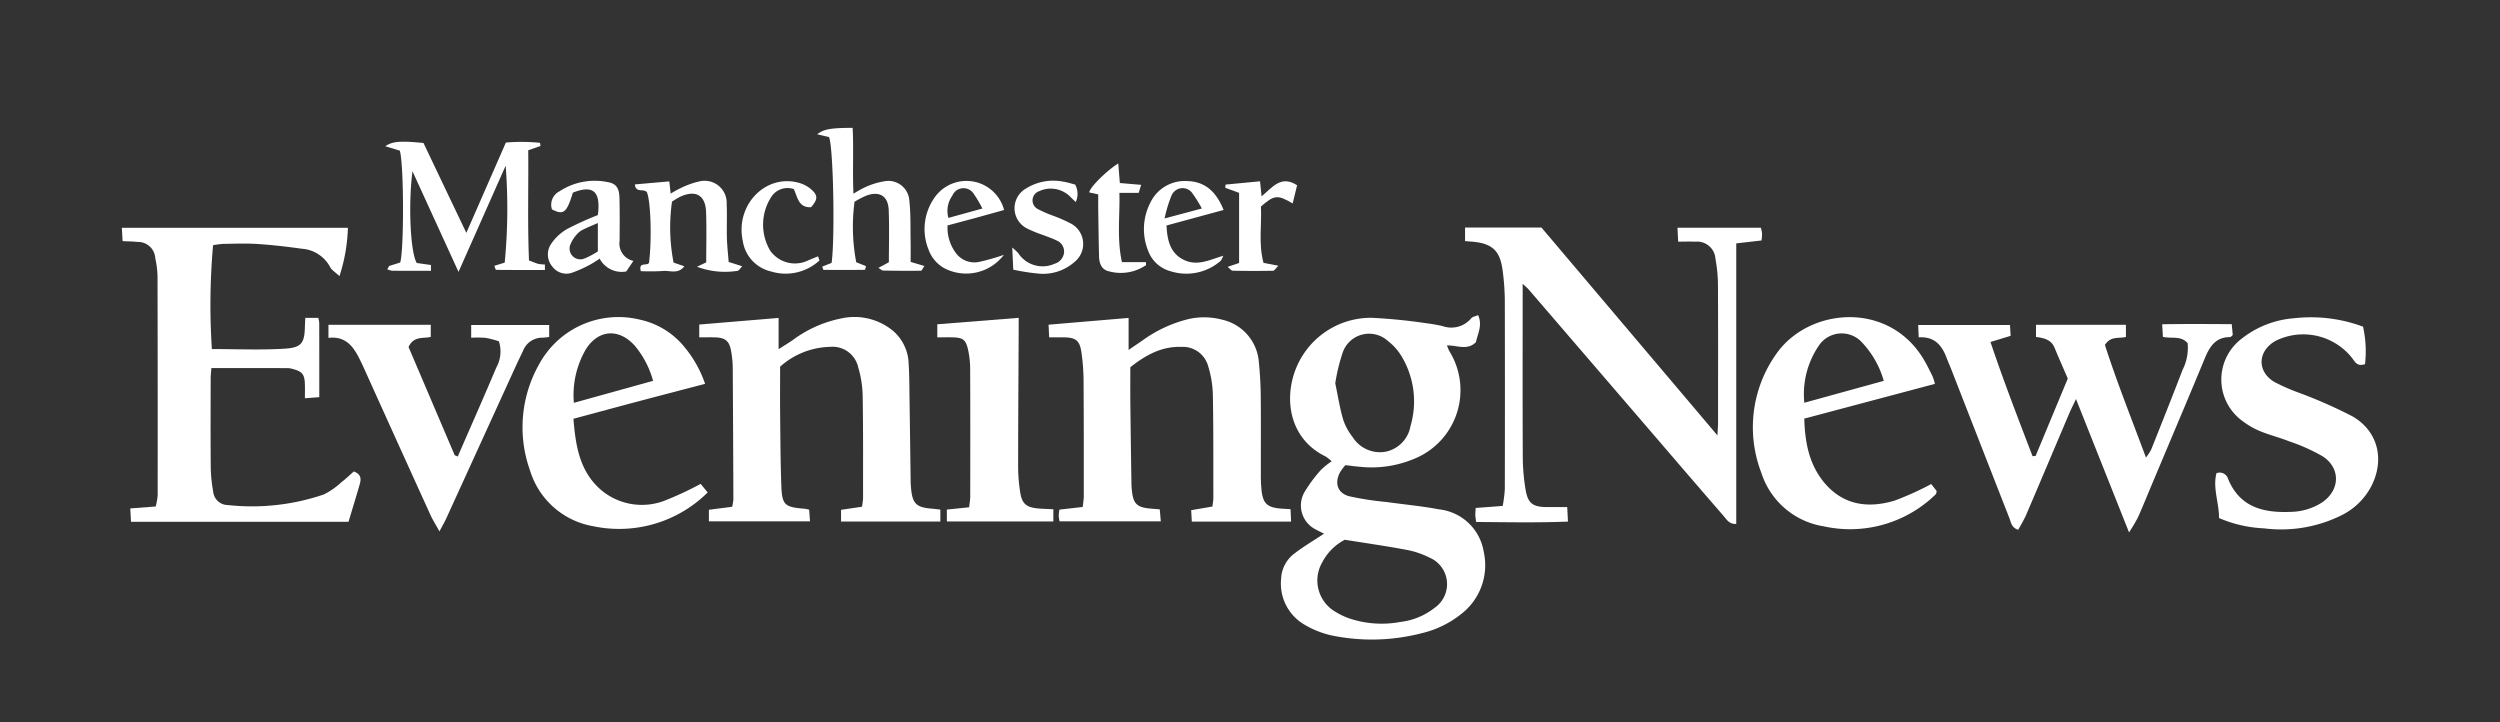 <?xml version="1.0" encoding="UTF-8"?>
<svg xmlns="http://www.w3.org/2000/svg" id="Layer_1" data-name="Layer 1" width="277" height="80" viewBox="0 0 277 80">
  <rect x="0" y="0" width="277" height="80" fill="#333333" stroke="none"/>
  <defs>
    <style>.cls-1{fill:#fff;}</style>
  </defs>
  <path class="cls-1" d="M146.702,59.133c-.347-.177-.602-.292-.843-.431a2.972,2.972,0,0,1-1.25-4.295,15.504,15.504,0,0,1,1.758-2.344A8.191,8.191,0,0,1,147.55,51.11a5.271,5.271,0,0,0-.693-.544c-3.709-1.801-4.58-5.802-3.462-9.195a8.959,8.959,0,0,1,8.509-6.16,60.176,60.176,0,0,1,6.128.604,18.028,18.028,0,0,1,1.796.313,2.88,2.88,0,0,0,3.183-.862c.145-.181.471-.22.767-.347.503,1.131-.055,2.058-.244,2.995-.96.953-2.074.334-3.219.361.12.277.185.476.287.655a8.202,8.202,0,0,1-4.06,11.966,12.089,12.089,0,0,1-5.772.831c-.554-.042-1.106-.12-1.707-.187a6.284,6.284,0,0,0-.576.77c-.644,1.196-.309,2.318.998,2.673a33.422,33.422,0,0,0,4.142.64c1.941.271,3.898.452,5.822.814a5.631,5.631,0,0,1,4.946,4.69,6.83,6.83,0,0,1-2.578,6.971,11.003,11.003,0,0,1-4.264,2.054,22.063,22.063,0,0,1-10.013.253,10.233,10.233,0,0,1-2.976-1.177,5.253,5.253,0,0,1-2.617-5.073,3.675,3.675,0,0,1,1.535-2.869C144.468,60.529,145.55,59.895,146.702,59.133Zm2.3.673a5.859,5.859,0,0,0-2.491,2.489,4.006,4.006,0,0,0,1.462,5.495,7.75,7.75,0,0,0,1.644.767,11.289,11.289,0,0,0,5.545.355,7.582,7.582,0,0,0,3.837-1.597,3.188,3.188,0,0,0-.603-5.528,9.572,9.572,0,0,0-2.508-.857C153.595,60.5,151.281,60.17,149.002,59.806Zm-1.055-17.339c.297,1.413.502,2.744.875,4.027a6.415,6.415,0,0,0,1.059,1.944,3.566,3.566,0,0,0,3.769,1.585,3.523,3.523,0,0,0,2.633-2.807,9.704,9.704,0,0,0-.951-7.675,6.153,6.153,0,0,0-1.554-1.762,3.094,3.094,0,0,0-4.989,1.232A20.676,20.676,0,0,0,147.947,42.466Z"></path>
  <path class="cls-1" d="M162.328,26.711v-1.5h8.465l19.5,23.034c.035-.709.067-1.055.067-1.402.003-5.087.016-10.173-.01-15.26a16.512,16.512,0,0,0-.279-2.919,2.03,2.03,0,0,0-2.232-1.884c-.598-.032-1.2-.005-1.9-.005l-.072-1.542h9.237a4.402,4.402,0,0,1,.133.657,5.689,5.689,0,0,1-.061.755l-2.799.321V58.053c-.793.038-1.074-.506-1.42-.905q-3.947-4.554-7.868-9.131Q176.234,40.049,169.38,32.08c-.143-.166-.317-.305-.669-.638V33.04c0,5.88-.017,11.76.014,17.64a22.401,22.401,0,0,0,.317,3.615c.25,1.475.808,1.871,2.294,1.888.741.008,1.482.001,2.312.001.028.557.051,1.003.082,1.607-3.423.141-6.763.065-10.171.045-.04-.314-.085-.534-.092-.755-.007-.229.021-.46.04-.799l2.993-.225a15.445,15.445,0,0,0,.234-1.857q.023-10.5-.001-21a26.475,26.475,0,0,0-.238-3.205c-.282-2.248-1.175-3.052-3.477-3.226C162.833,26.756,162.648,26.738,162.328,26.711Z"></path>
  <path class="cls-1" d="M38.614,57.818H14.516l-.082-1.485,2.818-.215a7.167,7.167,0,0,0,.218-1.221q.012-12.107-.015-24.213a10.162,10.162,0,0,0-.251-2.075,1.908,1.908,0,0,0-1.985-1.802c-.504-.06-1.017-.058-1.635-.091L13.5,25.244H38.547a18.898,18.898,0,0,1-.933,5.346c-.472-.44-.855-.654-1.022-.978a3.869,3.869,0,0,0-3.157-2.054c-1.618-.224-3.245-.414-4.875-.523-1.259-.084-2.528-.033-3.792-.014a9.7,9.7,0,0,0-1.16.146,75.319,75.319,0,0,0-.133,11.508c2.698,0,5.404.125,8.092-.043,1.885-.118,2.179-.651,2.22-2.524.006-.272.025-.544.042-.889h1.438a3.407,3.407,0,0,1,.105.573c.006,2.7.004,5.401.004,8.212l-1.592.125c0-.584.013-1.079-.003-1.574-.033-1.068-.296-1.395-1.321-1.666a2.224,2.224,0,0,0-.55-.101c-2.8-.006-5.6-.004-8.488-.004-.03.415-.078.773-.079,1.131-.006,3.312-.022,6.625.009,9.937a16.446,16.446,0,0,0,.272,2.634,1.636,1.636,0,0,0,1.618,1.474,24.678,24.678,0,0,0,10.645-1.177,8.232,8.232,0,0,0,1.928-1.341c.502-.388.963-.83,1.393-1.204.869.338.801.895.64,1.454C39.464,55.029,39.053,56.36,38.614,57.818Z"></path>
  <path class="cls-1" d="M235.897,58.988,230.02,44.211c-.346.738-.57,1.175-.761,1.626-1.603,3.773-3.194,7.552-4.808,11.32a17.567,17.567,0,0,1-.845,1.544c-.743-.258-.781-.817-.958-1.269q-3.208-8.2-6.405-16.403c-.186-.477-.398-.946-.578-1.425-.519-1.375-1.354-2.338-3.071-2.226l-.061-1.366h10.173l.072,1.199-2.233.679c1.472,4.391,3.08,8.516,4.66,12.653l.339-.02c1.175-2.827,2.351-5.654,3.567-8.579-.478-1.11-.989-2.256-1.467-3.414-.376-.912-1.195-1.084-2.055-1.194V35.987h9.964v1.345c-.743.208-1.662-.151-2.329.886,1.292,4.026,2.919,8.102,4.548,12.476a6.534,6.534,0,0,0,.576-.87c1.171-2.944,2.347-5.886,3.482-8.844a5.436,5.436,0,0,0,.562-2.952c-.741-.871-1.776-.481-2.742-.702l-.08-1.398c2.595-.045,5.096-.023,7.707-.012l.113,1.209c-.151.121-.221.226-.291.226-1.59-.01-2.257,1.026-2.792,2.317-1.926,4.65-3.893,9.283-5.843,13.922-.524,1.246-1.027,2.5-1.579,3.733A18.81,18.81,0,0,1,235.897,58.988Z"></path>
  <path class="cls-1" d="M125.24,40.689c0,1.288-.012,2.591.002,3.894q.049,4.475.121,8.949c.004.279.021.56.051.838.157,1.449.558,1.839,2.026,1.979.321.03.642.053,1.062.087l.114,1.328H117.401a4.246,4.246,0,0,1-.095-.62,5.028,5.028,0,0,1,.075-.677l2.588-.295c.048-.481.115-.84.115-1.199,0-4.291.005-8.583-.026-12.874a22.767,22.767,0,0,0-.235-3.062c-.189-1.313-.624-1.641-1.954-1.659-.509-.007-1.018-.001-1.622-.001l-.067-1.402,8.869-.749v3.546c.688-.469,1.099-.75,1.511-1.029A14.591,14.591,0,0,1,131.738,35.34a7.871,7.871,0,0,1,3.749.099,5.211,5.211,0,0,1,3.994,4.688c.125,1.25.196,2.51.209,3.766.03,2.845.005,5.691.013,8.536a16.752,16.752,0,0,0,.082,1.956c.17,1.409.637,1.829,2.075,1.961.323.029.647.04,1.131.069l.062,1.377H132.054l-.073-1.265,2.358-.404c.044-.401.101-.673.1-.944-.006-3.825.017-7.65-.055-11.474a11.686,11.686,0,0,0-.523-3.149,2.904,2.904,0,0,0-2.966-2.12C129.038,38.383,127.339,39.019,125.24,40.689Z"></path>
  <path class="cls-1" d="M78.547,57.764V56.483l2.578-.332a6.092,6.092,0,0,0,.134-.835q-.024-7.276-.07-14.553a11.025,11.025,0,0,0-.197-1.945c-.197-1.047-.652-1.401-1.738-1.437-.558-.018-1.117-.003-1.778-.003V35.959l8.793-.732v3.462c.663-.425,1.129-.708,1.579-1.014a13.273,13.273,0,0,1,5.333-2.386,6.722,6.722,0,0,1,5.799,1.394,4.988,4.988,0,0,1,1.696,3.568c.085,1.302.08,2.609.099,3.914.046,3.077.083,6.153.126,9.23.003.233.022.466.043.698.152,1.694.572,2.117,2.228,2.259.318.027.634.068,1.019.11v1.321H93.189V56.488l2.319-.342a8.224,8.224,0,0,0,.119-.941c-.002-3.779.022-7.558-.043-11.336a11.761,11.761,0,0,0-.491-3.156,2.906,2.906,0,0,0-3.127-2.28,8.564,8.564,0,0,0-5.529,2.195c0,1.832-.015,3.649.004,5.465.026,2.564.038,5.128.13,7.69.077,2.178.358,2.408,2.586,2.586a4.593,4.593,0,0,1,.497.104l.092,1.29Z"></path>
  <path class="cls-1" d="M78.124,42.53c-2.6.682-4.993,1.303-7.383,1.937-2.35.624-4.696,1.26-7.204,1.934.241,2.986.676,5.879,3.123,7.939a7.019,7.019,0,0,0,7.159,1.062,37.52,37.52,0,0,0,3.813-1.788l.781.948a13.934,13.934,0,0,1-12.696,3.741A8.905,8.905,0,0,1,58.72,52.109,14.193,14.193,0,0,1,59.745,40.34a10.001,10.001,0,0,1,11.252-4.9,8.708,8.708,0,0,1,4.895,3.079A12.871,12.871,0,0,1,78.124,42.53ZM63.585,44.633l8.776-2.436a10.298,10.298,0,0,0-1.998-3.858c-1.761-1.995-4.072-1.855-5.465.39A10.058,10.058,0,0,0,63.585,44.633Z"></path>
  <path class="cls-1" d="M214.385,42.534l-14.471,3.849c.074,2.679.553,5.174,2.314,7.208,2.084,2.407,4.812,2.744,7.698,1.876a32.822,32.822,0,0,0,4.053-1.836l.607.777c-.045.178-.038.296-.093.347a13.569,13.569,0,0,1-12.439,3.559,8.677,8.677,0,0,1-6.898-5.93,14.027,14.027,0,0,1,1.677-13.2c3.602-5.113,12.456-5.899,16.344.689.355.602.659,1.234.968,1.861A5.834,5.834,0,0,1,214.385,42.534Zm-5.664-.336a10.226,10.226,0,0,0-2.433-4.279,3.038,3.038,0,0,0-4.755.368,9.539,9.539,0,0,0-1.615,6.338Z"></path>
  <path class="cls-1" d="M261.825,36.194a12.622,12.622,0,0,1,.22,4.152c-.797.278-1.073-.167-1.374-.601a6.897,6.897,0,0,0-8.492-2.001c-2.032,1.111-2.155,3.385-.185,4.575a22.984,22.984,0,0,0,2.817,1.23,52.151,52.151,0,0,1,5.875,2.6c2.853,1.68,3.558,4.861,2.02,7.792a7.446,7.446,0,0,1-3.149,3.092,15.029,15.029,0,0,1-8.712,1.507,14.156,14.156,0,0,1-4.978-1.142c.024-1.657-.717-3.293-.28-4.97a.969.969,0,0,1,1.275.604c1.294,3.202,3.963,3.815,7.002,3.682a6.613,6.613,0,0,0,3.327-.984c2.088-1.337,2.217-3.834.148-5.178a20.653,20.653,0,0,0-3.686-1.65c-1.04-.412-2.137-.682-3.172-1.105a8.562,8.562,0,0,1-1.944-1.098,5.675,5.675,0,0,1-.177-9.159,10.631,10.631,0,0,1,5.789-2.275A16.582,16.582,0,0,1,261.825,36.194Z"></path>
  <path class="cls-1" d="M48.692,58.878c-.411-.747-.752-1.278-1.01-1.847q-3.706-8.148-7.389-16.306c-.192-.424-.394-.845-.612-1.257-.675-1.274-1.565-2.237-3.288-2.03v-1.45H47.729v1.34c-.826.211-1.871-.141-2.462,1.119l5.115,11.996.343.137c.073-.172.144-.344.219-.515,1.357-3.118,2.736-6.227,4.056-9.361a3.651,3.651,0,0,0,.277-2.89,11.667,11.667,0,0,0-1.467-.38,12.136,12.136,0,0,0-1.603-.015V36.012H60.85V37.336a6.432,6.432,0,0,1-.707.076A2.284,2.284,0,0,0,57.95,38.876c-.281.589-.566,1.177-.837,1.77q-3.834,8.397-7.667,16.794C49.258,57.85,49.028,58.24,48.692,58.878Z"></path>
  <path class="cls-1" d="M104.911,57.781V56.46l2.469-.253c.048-.445.12-.805.121-1.165.007-4.709.015-9.418-.006-14.127a10.054,10.054,0,0,0-.244-2.212c-.25-1.077-.569-1.288-1.653-1.322-.553-.017-1.108-.003-1.746-.003V35.93l9.017-.713c0,.59.002,1.089,0,1.588-.023,4.988-.059,9.976-.06,14.964a18.457,18.457,0,0,0,.23,2.78c.192,1.254.673,1.661,1.948,1.784.547.053,1.099.061,1.724.093V57.781Z"></path>
  <path class="cls-1" d="M44.301,16.693,42.69,16.204c.779-.545,1.665-.614,4.232-.362.739,1.551,1.515,3.182,2.292,4.812.779,1.634,1.56,3.268,2.456,5.146l4.38-10.004a20.335,20.335,0,0,1,3.786.03l.051.348-1.358.473c.038,4.042-.087,8.155.085,12.211.528.198.777.316,1.04.381a4.89,4.89,0,0,0,.722.069v.609c-1.808,0-3.611.003-5.414-.015-.051-.001-.1-.226-.192-.447l1.151-.358a62.148,62.148,0,0,0,.107-10.742L50.804,30.124,45.702,18.971c-.481,3.732-.229,9.027.478,10.17l1.573.223v.64c-1.44,0-2.867.006-4.294-.007a2.133,2.133,0,0,1-.548-.157l.21-.372,1.215-.378C44.765,27.858,44.768,18.328,44.301,16.693Z"></path>
  <path class="cls-1" d="M100.898,29.02l1.52.453c-.153.215-.267.52-.386.522-1.401.023-2.804.006-4.205-.018-.117-.002-.232-.133-.501-.297l1.161-.622c0-1.895.06-3.849-.019-5.797-.063-1.561-1.029-2.13-2.507-1.576a10.619,10.619,0,0,0-1.279.67,21.123,21.123,0,0,0,.188,6.7l1.083.435c-.049.166-.085.406-.125.406-1.528.019-3.056.017-4.583.005-.033,0-.064-.158-.141-.36q.517-.206,1.037-.414c.385-2.67.197-12.836-.283-13.936l-1.308-.312c.705-.569,1.524-.713,3.923-.711.125,2.372-.023,4.768.09,7.301a11.077,11.077,0,0,1,1.332-.743,8.323,8.323,0,0,1,2.122-.646,2.327,2.327,0,0,1,2.739,2.171c.16,1.43.11,2.883.138,4.326C100.91,27.362,100.898,28.148,100.898,29.02Z"></path>
  <path class="cls-1" d="M71.684,21.315c-.348-.486-1.237.132-1.339-.882l3.814-.334.152,1.355a11.137,11.137,0,0,1,1.132-.625A9.234,9.234,0,0,1,77.54,20.089a2.447,2.447,0,0,1,2.977,2.509c.053,1.258-.01,2.52.025,3.779.024.876.125,1.75.194,2.646l1.497.477c-.224.236-.34.473-.498.506a8.903,8.903,0,0,1-4.508-.448l1.022-.489c0-1.858.052-3.722-.015-5.581S77.09,21.015,75.387,21.788a8.863,8.863,0,0,0-.93.558,20.382,20.382,0,0,0,.174,6.749l1.198.41c-.725.919-1.615.44-2.355.519a23.13,23.13,0,0,1-2.47.02c-.297-1.094.732-.519.909-.939C72.239,26.521,72.099,22.308,71.684,21.315Z"></path>
  <path class="cls-1" d="M70.18,28.909l-.789,1.167a2.756,2.756,0,0,1-2.949-1.419,12.218,12.218,0,0,1-1.055.661,13.79,13.79,0,0,1-2.029.907,1.923,1.923,0,0,1-2.144-.673,2.075,2.075,0,0,1-.173-2.492,5.355,5.355,0,0,1,1.788-1.683A35.286,35.286,0,0,1,66.241,23.83c.349-2.616-.514-3.38-2.768-2.483-.681,2.231-1.028,2.516-2.316,1.854a1.659,1.659,0,0,1,.835-2.003,7.112,7.112,0,0,1,5.372-1.015c.909.16,1.244.66,1.273,1.746.041,1.585.024,3.172.014,4.758A1.973,1.973,0,0,0,70.18,28.909Zm-3.938-1.052v-3.144c-.617.27-1.088.458-1.541.681a2.058,2.058,0,0,0-.688.47,3.852,3.852,0,0,0-.823,1.247,1.193,1.193,0,0,0,1.598,1.521A9.268,9.268,0,0,0,66.241,27.857Z"></path>
  <path class="cls-1" d="M135.577,23.265l-6.33,1.72c.091,1.647.402,3.086,1.959,3.825,1.489.707,2.857-.041,4.339-.473-.113.207-.175.476-.346.61a5.797,5.797,0,0,1-5.524,1.099A3.644,3.644,0,0,1,127.2,27.75a6.404,6.404,0,0,1,.25-5.278,4.226,4.226,0,0,1,4.107-2.408C133.577,20.119,134.782,21.299,135.577,23.265Zm-2.413-.164a13.451,13.451,0,0,0-.996-1.609,1.327,1.327,0,0,0-2.384.223,14.663,14.663,0,0,0-.748,2.488Z"></path>
  <path class="cls-1" d="M111.228,28.236a5.238,5.238,0,0,1-6.551,1.506,3.812,3.812,0,0,1-1.788-2.076,6.042,6.042,0,0,1,.554-5.616,4.309,4.309,0,0,1,7.809,1.217c-1.097.305-2.122.594-3.15.875s-2.058.552-3.113.835a4.681,4.681,0,0,0,.854,2.962,2.551,2.551,0,0,0,2.572,1.094A23.84,23.84,0,0,0,111.228,28.236Zm-2.381-5.132a12.454,12.454,0,0,0-.936-1.593,1.34,1.34,0,0,0-2.395.174,2.891,2.891,0,0,0-.434,2.46Z"></path>
  <path class="cls-1" d="M112.27,29.878l-.112-2.446a5.665,5.665,0,0,1,.666.622,3.231,3.231,0,0,0,4.047,1.16,1.453,1.453,0,0,0,1.025-1.214,1.317,1.317,0,0,0-.811-1.348c-.454-.231-.944-.391-1.419-.58a14.444,14.444,0,0,1-1.811-.729,2.511,2.511,0,0,1-.177-4.454,5.702,5.702,0,0,1,4.173-.753c.411.059.811.196,1.276.312a2.16,2.16,0,0,1,.066,1.938c-.251-.241-.437-.407-.609-.587a3.052,3.052,0,0,0-3.474-.603,1.077,1.077,0,0,0-.081,1.988,12.914,12.914,0,0,0,1.663.721,16.48,16.48,0,0,1,1.916.84,2.553,2.553,0,0,1,.494,4.24,5.256,5.256,0,0,1-4.145,1.317A22.712,22.712,0,0,1,112.27,29.878Z"></path>
  <path class="cls-1" d="M90.798,28.857a5.527,5.527,0,0,1-5.372,1.22,4.093,4.093,0,0,1-3.129-3.401c-.861-4.032,2.655-7.559,6.397-6.366a3.468,3.468,0,0,1,1.393.866c.556.579.456,1.002-.22,1.782-1.402.083-1.498-1.127-1.91-2.004a2.139,2.139,0,0,0-2.566.972,5.655,5.655,0,0,0-.06,5.836,3.359,3.359,0,0,0,4.248,1.075c.352-.148.707-.291,1.06-.437Z"></path>
  <path class="cls-1" d="M139.785,21.755c1.212-1.009,2.157-2.384,3.934-1.23l-.492,2.019c-1.668-.99-2.034-.951-3.515.338.102,2.026-.29,4.15.288,6.249l1.641.308c-.264.262-.423.56-.59.564-1.493.032-2.987.021-4.481-.005-.131-.002-.258-.198-.543-.43l1.266-.433V21.369l-1.536-.561.037-.356,3.817-.364Z"></path>
  <path class="cls-1" d="M121.685,21.538l-.984-.216c-.045-.455,1.871-2.393,3.205-3.211l.172,2.168,2.361.201-.273.893h-2.135c.068,2.546-.295,5.023.279,7.673h2.662l.011.328a4.958,4.958,0,0,1-4.154.676c-.776-.174-1.038-.884-1.055-1.634-.04-1.673-.063-3.346-.088-5.019C121.677,22.798,121.685,22.198,121.685,21.538Z"></path>
</svg>
